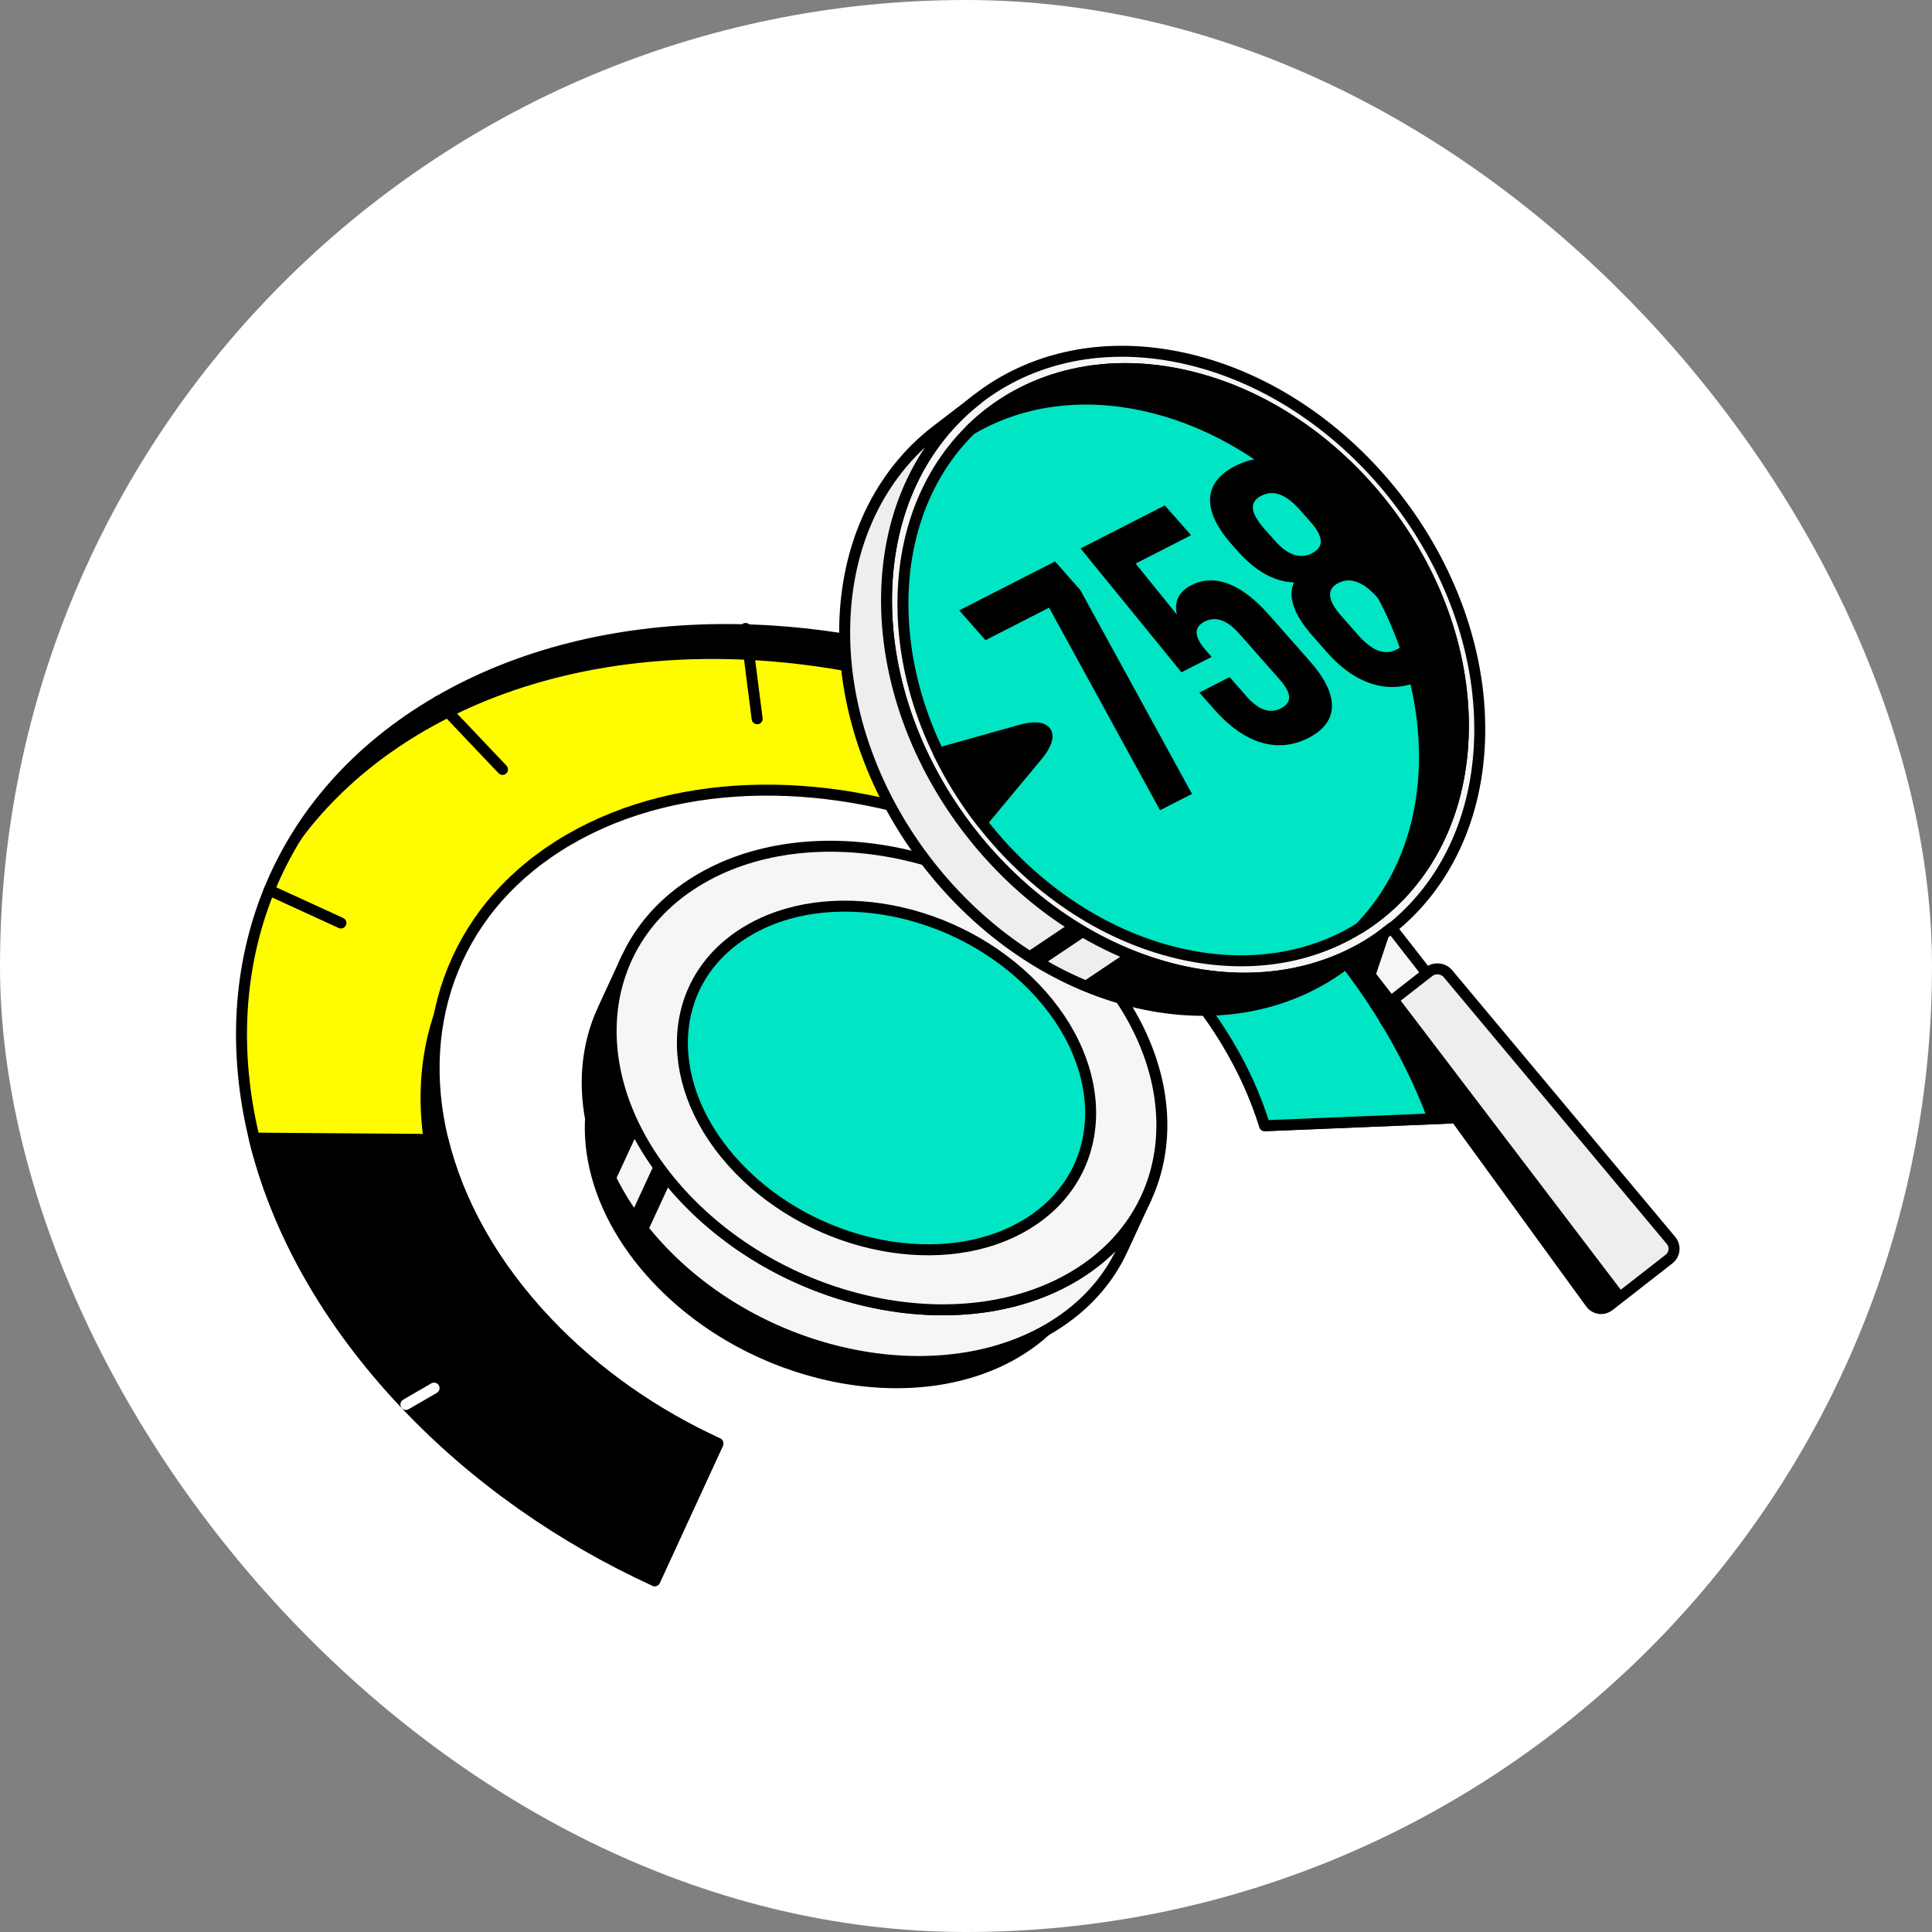<svg width="88" height="88" viewBox="0 0 88 88" fill="none" xmlns="http://www.w3.org/2000/svg">
<rect x="0" y="0" width="88" height="88" fill="#808080" stroke="none"/>
<rect width="88" height="88" rx="44" fill="white"/>
<path d="M59.54 40.115C55.924 36.305 51.461 33.373 46.7 31.432C37.593 27.717 27.393 27.625 19.949 31.95C12.504 36.276 9.668 43.944 11.578 51.841C12.578 55.968 14.873 60.159 18.489 63.97C21.719 67.374 25.629 70.076 29.822 71.999L32.7 65.747C29.82 64.425 27.134 62.571 24.917 60.233C22.434 57.615 20.858 54.738 20.169 51.904C18.857 46.477 20.805 41.213 25.919 38.24C31.031 35.27 38.036 35.331 44.294 37.884C47.564 39.218 50.628 41.231 53.111 43.847C55.33 46.185 56.821 48.733 57.606 51.273L66.085 50.924C64.946 47.226 62.771 43.516 59.54 40.112" fill="#FFFC00"/>
<path d="M59.54 40.115C55.924 36.305 51.461 33.373 46.7 31.432C37.593 27.717 27.393 27.625 19.949 31.95C12.504 36.276 9.668 43.944 11.578 51.841C12.578 55.968 14.873 60.159 18.489 63.97C21.719 67.374 25.629 70.076 29.822 71.999L32.7 65.747C29.82 64.425 27.134 62.571 24.917 60.233C22.434 57.615 20.858 54.738 20.169 51.904C18.857 46.477 20.805 41.213 25.919 38.24C31.031 35.27 38.036 35.331 44.294 37.884C47.564 39.218 50.628 41.231 53.111 43.847C55.33 46.185 56.821 48.733 57.606 51.273L66.085 50.924C64.946 47.226 62.771 43.516 59.54 40.112" stroke="black" stroke-width="0.5" stroke-linecap="round" stroke-linejoin="round"/>
<path d="M18.49 63.97C21.719 67.374 25.629 70.076 29.822 71.999L32.701 65.748C29.82 64.426 27.135 62.571 24.918 60.233C22.434 57.615 20.859 54.739 20.17 51.904L11.578 51.84C12.578 55.967 14.874 60.158 18.49 63.968V63.97Z" fill="black" stroke="black" stroke-width="0.5" stroke-linecap="round" stroke-linejoin="round"/>
<path d="M44.293 37.887C47.563 39.222 50.627 41.235 53.111 43.85C55.33 46.189 56.82 48.736 57.605 51.277L66.085 50.928C64.945 47.229 62.77 43.52 59.539 40.115C55.923 36.305 51.46 33.373 46.699 31.432L44.293 37.887Z" fill="#00E5C4" stroke="black" stroke-width="0.5" stroke-linecap="round" stroke-linejoin="round"/>
<path d="M47.444 47.144C43.119 42.585 35.838 41.084 31.183 43.789C26.527 46.495 26.259 52.385 30.584 56.942C34.907 61.498 42.188 63 46.845 60.294C51.499 57.589 51.767 51.701 47.444 47.144Z" fill="#00E5C4" stroke="black" stroke-width="0.5" stroke-linecap="round" stroke-linejoin="round"/>
<path d="M46.843 60.295C42.187 63.001 34.906 61.499 30.583 56.942C27.805 54.016 26.925 50.542 27.881 47.713C26.063 50.722 26.728 54.874 29.963 58.282C34.287 62.839 41.568 64.341 46.224 61.635C47.889 60.667 48.99 59.29 49.523 57.713C48.911 58.727 48.016 59.611 46.843 60.294V60.295Z" fill="black" stroke="black" stroke-width="0.5" stroke-linecap="round" stroke-linejoin="round"/>
<path d="M32.703 65.75C29.823 64.428 27.137 62.574 24.92 60.235C22.437 57.618 20.862 54.741 20.172 51.907C19.534 49.269 19.669 46.669 20.562 44.352C19.132 46.982 18.788 50.087 19.553 53.247C20.24 56.081 21.817 58.96 24.301 61.575C26.52 63.914 29.205 65.768 32.084 67.09L32.703 65.75Z" fill="black"/>
<path d="M19.33 33.292C26.774 28.967 36.974 29.057 46.081 32.774C50.842 34.715 55.305 37.647 58.92 41.457C61.773 44.463 63.803 47.709 65.023 50.972L66.086 50.928C64.946 47.229 62.772 43.52 59.54 40.115C55.924 36.305 51.461 33.373 46.7 31.432C37.594 27.717 27.394 27.625 19.949 31.95C16.232 34.11 13.664 37.105 12.262 40.544C13.745 37.669 16.105 35.165 19.33 33.292Z" fill="black"/>
<path d="M19.771 63.227L18.488 63.971" stroke="white" stroke-width="0.5" stroke-linecap="round" stroke-linejoin="round"/>
<path d="M22.889 35.047L19.949 31.949" stroke="black" stroke-width="0.5" stroke-linecap="round" stroke-linejoin="round"/>
<path d="M15.528 42.041L12.262 40.543" stroke="black" stroke-width="0.5" stroke-linecap="round" stroke-linejoin="round"/>
<path d="M34.487 32.739L33.961 28.625" stroke="black" stroke-width="0.5" stroke-linecap="round" stroke-linejoin="round"/>
<path d="M55.988 42.179L59.54 40.115" stroke="black" stroke-width="0.5" stroke-linecap="round" stroke-linejoin="round"/>
<path d="M59.538 40.115L58.621 41.147" stroke="black" stroke-width="0.5" stroke-linecap="round" stroke-linejoin="round"/>
<path d="M47.781 42.467L50.235 44.701L52.456 42.03C52.978 41.403 52.761 41.07 51.976 41.291L47.781 42.467Z" fill="black" stroke="black" stroke-width="0.5" stroke-linecap="round" stroke-linejoin="round"/>
<path d="M52.204 54.574L51.116 56.928C50.48 58.305 49.421 59.511 47.943 60.419C42.931 63.5 34.991 61.985 30.21 57.035C26.839 53.544 25.94 49.278 27.462 45.984L28.55 43.629C27.028 46.921 27.929 51.189 31.299 54.68C36.08 59.63 44.019 61.145 49.032 58.064C50.509 57.156 51.568 55.95 52.204 54.574Z" fill="#F6F6F6" stroke="black" stroke-width="0.5" stroke-linecap="round" stroke-linejoin="round"/>
<path d="M49.456 43.521C54.237 48.471 54.048 54.982 49.033 58.065C44.02 61.146 36.081 59.631 31.3 54.681C26.521 49.732 26.71 43.22 31.723 40.141C36.737 37.06 44.677 38.575 49.456 43.523V43.521Z" fill="#F6F6F6" stroke="black" stroke-width="0.5" stroke-linecap="round" stroke-linejoin="round"/>
<path d="M47.107 44.964C50.651 48.633 50.512 53.461 46.795 55.745C43.08 58.028 37.194 56.905 33.65 53.236C30.108 49.567 30.247 44.74 33.962 42.457C37.679 40.172 43.565 41.295 47.107 44.964Z" fill="#00E5C4" stroke="black" stroke-width="0.5" stroke-linecap="round" stroke-linejoin="round"/>
<path d="M29.039 51.586C27.614 48.864 27.456 45.995 28.55 43.629L27.462 45.984C26.368 48.349 26.526 51.219 27.951 53.941L29.039 51.586Z" fill="black"/>
<path d="M30.543 53.832C30.295 53.532 30.063 53.229 29.85 52.92L28.762 55.275C28.975 55.582 29.207 55.887 29.455 56.186L30.543 53.832Z" fill="black"/>
<path d="M52.303 18.537C49.2 17.814 46.339 18.296 44.1 19.68C42.283 21.528 41.17 24.165 41.126 27.311C41.025 34.575 46.656 41.794 53.705 43.433C56.806 44.154 59.664 43.674 61.903 42.294C63.725 40.446 64.837 37.807 64.881 34.658C64.982 27.393 59.352 20.175 52.303 18.537Z" fill="#00E5C4"/>
<path d="M54.084 16.353C46.625 14.618 40.489 19.447 40.38 27.136C40.272 34.825 46.233 42.466 53.694 44.202C61.156 45.937 67.291 41.108 67.4 33.419C67.508 25.73 61.545 18.088 54.084 16.353ZM66.652 33.244C66.551 40.509 60.753 45.069 53.705 43.43C46.658 41.792 41.027 34.573 41.129 27.309C41.23 20.044 47.027 15.484 54.073 17.122C61.123 18.761 66.753 25.978 66.652 33.242V33.244Z" fill="#F6F6F6" stroke="black" stroke-width="0.5" stroke-linecap="round" stroke-linejoin="round"/>
<path d="M63.258 42.383L61.35 43.846C58.874 45.771 55.494 46.528 51.788 45.666C44.329 43.931 38.367 36.291 38.474 28.602C38.527 24.733 40.108 21.587 42.617 19.639L44.525 18.176C42.018 20.124 40.437 23.269 40.382 27.139C40.274 34.828 46.235 42.469 53.696 44.203C57.404 45.065 60.782 44.307 63.258 42.383Z" fill="#EEEEEE" stroke="black" stroke-width="0.5" stroke-linecap="round" stroke-linejoin="round"/>
<path d="M53.694 44.201C52.866 44.008 52.059 43.739 51.275 43.41L49.199 44.804C50.036 45.166 50.9 45.458 51.786 45.664C55.491 46.526 58.872 45.769 61.348 43.844L63.256 42.381C60.78 44.305 57.399 45.063 53.694 44.201Z" fill="black"/>
<path d="M65.421 44.881L63.379 42.264L61.731 43.549L63.773 46.167L65.421 44.881Z" fill="#F6F6F6" stroke="black" stroke-width="0.5" stroke-linecap="round" stroke-linejoin="round"/>
<path d="M63.384 42.268L62.586 44.642L61.715 43.525L63.384 42.268Z" fill="black"/>
<path d="M73.291 59.476C73.026 59.683 72.646 59.63 72.449 59.358L63.139 46.553C62.94 46.281 62.995 45.89 63.262 45.682L65.082 44.263C65.346 44.055 65.742 44.097 65.957 44.356L76.113 56.501C76.328 56.759 76.287 57.141 76.023 57.347L73.293 59.477L73.291 59.476Z" fill="#EEEEEE" stroke="black" stroke-width="0.5" stroke-linecap="round" stroke-linejoin="round"/>
<path d="M63.65 45.377L63.261 45.682C62.996 45.89 62.941 46.281 63.137 46.553L72.448 59.358C72.646 59.63 73.025 59.684 73.29 59.476L73.974 58.943L63.648 45.377H63.65Z" fill="black"/>
<path d="M61.922 42.28C64.76 40.519 66.597 37.304 66.654 33.245C66.755 25.981 61.124 18.762 54.075 17.123C50.141 16.207 46.597 17.226 44.215 19.567C46.435 18.25 49.244 17.805 52.285 18.511C59.343 20.152 64.984 27.382 64.882 34.657C64.838 37.797 63.731 40.431 61.922 42.28Z" fill="black" stroke="black" stroke-width="0.5" stroke-linecap="round" stroke-linejoin="round"/>
<path d="M46.672 43.436C46.944 43.614 47.218 43.787 47.499 43.949L49.554 42.57C49.271 42.41 48.992 42.241 48.718 42.065L46.672 43.438V43.436Z" fill="black"/>
<path d="M46.482 33.26L42.758 34.304C43.298 35.417 43.958 36.478 44.721 37.46L47.241 34.43C48.066 33.438 47.725 32.912 46.482 33.26Z" fill="black" stroke="black" stroke-width="0.5" stroke-linecap="round" stroke-linejoin="round"/>
<path d="M48.057 25.574L49.206 26.875L54.294 36.162L52.838 36.905L47.785 27.679L44.888 29.159L43.691 27.802L48.057 25.572V25.574Z" fill="black"/>
<path d="M56.005 30.841L56.783 31.724C57.382 32.402 57.888 32.497 58.351 32.26C58.814 32.023 58.889 31.632 58.29 30.953L56.447 28.865C55.847 28.187 55.329 28.078 54.866 28.314C54.402 28.551 54.34 28.957 54.937 29.635L55.189 29.92L53.814 30.622L49.219 24.981L53.055 23.021L54.252 24.378L51.724 25.669L53.605 27.994C53.474 27.411 53.682 26.951 54.265 26.654C55.336 26.106 56.56 26.602 57.794 27.999L59.661 30.115C61.002 31.633 61.027 32.882 59.599 33.611C58.171 34.341 56.663 33.852 55.323 32.332L54.629 31.545L56.004 30.843L56.005 30.841Z" fill="black"/>
<path d="M64.826 30.937C63.357 31.687 61.784 31.231 60.444 29.712L59.786 28.966C58.984 28.058 58.626 27.216 58.938 26.527C58.03 26.499 57.177 26.01 56.35 25.075L56.087 24.777C54.747 23.259 54.788 21.977 56.257 21.227C57.725 20.477 59.299 20.933 60.639 22.452L60.902 22.749C61.727 23.685 61.986 24.479 61.69 25.121C62.648 25.163 63.536 25.733 64.337 26.641L64.995 27.387C66.335 28.905 66.295 30.187 64.826 30.937ZM58.056 24.615C58.727 25.374 59.286 25.442 59.762 25.2C60.238 24.957 60.367 24.536 59.696 23.777L59.229 23.247C58.475 22.393 57.914 22.345 57.451 22.582C56.988 22.819 56.836 23.231 57.589 24.086L58.056 24.615ZM63.63 29.58C64.093 29.343 64.232 28.937 63.505 28.089L62.727 27.207C62.069 26.461 61.477 26.291 60.96 26.554C60.444 26.817 60.427 27.299 61.085 28.045L61.863 28.927C62.606 29.767 63.166 29.817 63.63 29.58Z" fill="black"/>
</svg>
